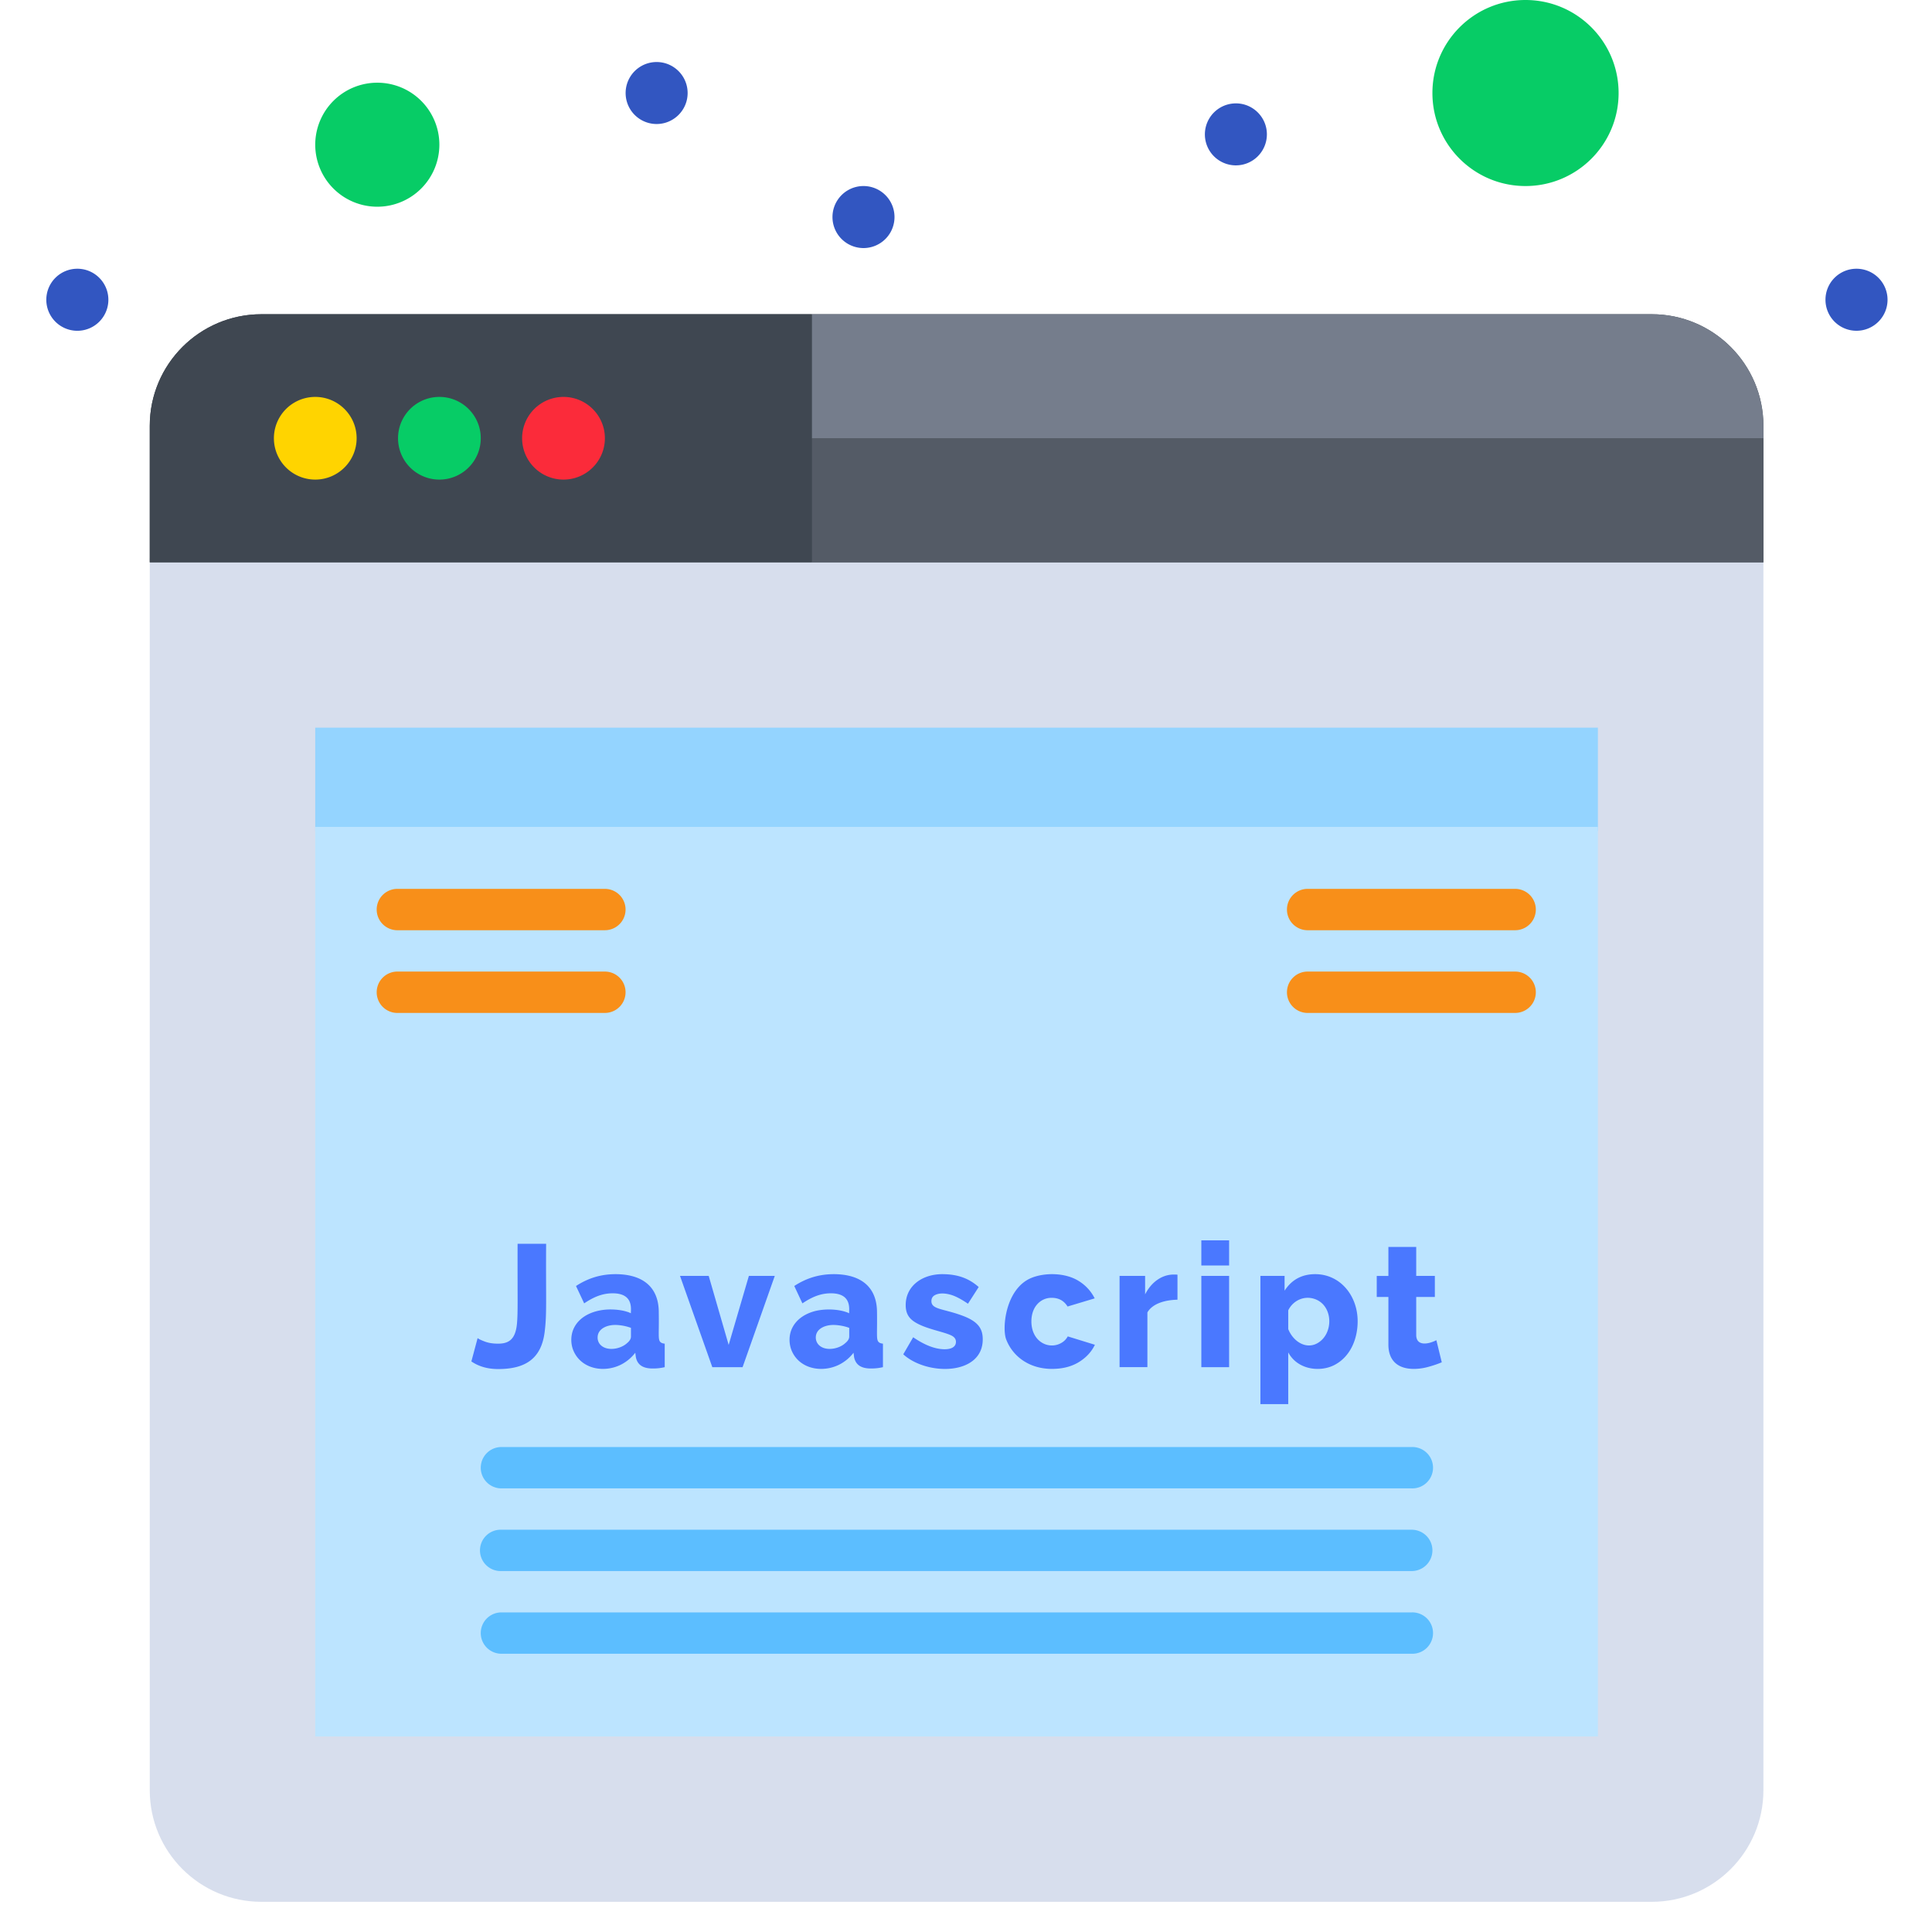 <svg xmlns="http://www.w3.org/2000/svg" width="256" viewBox="0 0 192 192" height="256" version="1.0"><defs><clipPath id="a"><path d="M181 26h6.59v7H181Zm0 0"/></clipPath><clipPath id="b"><path d="M4.59 26H11v7H4.59Zm0 0"/></clipPath></defs><path fill="#d7deed" d="M80.672 55.469h-65.79v122.437c0 6.125 4.966 11.094 11.102 11.094h138.16c6.13 0 11.102-4.969 11.102-11.094V55.47Zm0 0"/><path fill="#07cc66" d="M151.602 0c5.105 0 9.253 4.137 9.253 9.246 0 5.106-4.148 9.242-9.253 9.242-5.11 0-9.25-4.136-9.25-9.242 0-5.11 4.14-9.246 9.25-9.246ZM37.496 8.219a6.164 6.164 0 0 1 6.168 6.16 6.167 6.167 0 0 1-6.168 6.164 6.167 6.167 0 0 1-6.168-6.164 6.164 6.164 0 0 1 6.168-6.16Zm0 0"/><path fill="#94d4ff" d="M31.328 72.313h127.469v10.273H31.328Zm0 0"/><path fill="#bce4ff" d="M31.328 82.176h127.469v90.39H31.328Zm0 0"/><g clip-path="url(#a)"><path fill="#3256c1" d="M184.496 26.707a3.084 3.084 0 0 1 3.086 3.082c0 1.7-1.383 3.082-3.086 3.082a3.08 3.08 0 0 1-3.082-3.082 3.078 3.078 0 0 1 3.082-3.082Zm0 0"/></g><path fill="#3256c1" d="M122.82 10.273c1.7 0 3.082 1.38 3.082 3.079a3.083 3.083 0 0 1-3.082 3.082 3.08 3.08 0 1 1 0-6.16ZM85.813 18.488a3.08 3.08 0 1 1 0 6.164 3.082 3.082 0 1 1 0-6.164ZM65.254 6.164c1.7 0 3.082 1.379 3.082 3.082 0 1.7-1.383 3.078-3.082 3.078a3.08 3.08 0 1 1 0-6.16Zm0 0"/><path fill="#4a78ff" d="M142.746 133.188c-.937.472-2.004.546-2.004-.52v-3.777h1.852v-2.094h-1.852v-2.879h-2.765v2.883h-1.157v2.09h1.157v4.73c0 1.594.937 2.418 2.523 2.418.492 0 .988-.07 1.477-.21.488-.134.925-.286 1.304-.446ZM130.703 126.625c-1.348 0-2.355.574-3.043 1.645v-1.473h-2.402v12.746h2.765v-5.145c.93 1.739 3.145 1.977 4.543 1.278 1.602-.801 2.356-2.57 2.356-4.371 0-2.543-1.73-4.68-4.219-4.68Zm.18 6.883c-1.113.594-2.367-.188-2.86-1.426v-1.86c.493-1.019 1.672-1.542 2.774-1.074 1.73.735 1.726 3.48.086 4.36ZM119.387 126.797h2.761v9.07h-2.761ZM119.387 123.262h2.761v2.5h-2.761ZM116.57 126.664c-.996.02-2.086.629-2.77 1.969v-1.836h-2.538v9.07h2.765v-5.441c.551-.946 1.899-1.242 2.989-1.262v-2.484c-.11-.02-.149-.016-.446-.016ZM105.477 133.457c-1.004.582-2.36.152-2.82-1.156-.274-.774-.231-1.969.425-2.688a1.868 1.868 0 0 1 1.441-.636c.692 0 1.215.289 1.57.863l2.696-.809a4.262 4.262 0 0 0-1.605-1.738c-1.336-.832-3.383-.84-4.711-.285-2.543 1.07-2.914 4.969-2.48 6.101.655 1.703 2.308 2.93 4.55 2.93 1.047 0 1.934-.226 2.668-.672.73-.449 1.262-1.023 1.598-1.726l-2.696-.832a1.61 1.61 0 0 1-.636.648ZM95.79 130.805c-1.974-.766-3.228-.637-3.228-1.5 0-.266.11-.461.313-.578.543-.317 1.36-.172 1.938.058.402.164.863.422 1.382.778l1.067-1.66c-.903-.794-1.973-1.278-3.625-1.278-1.953 0-3.63 1.14-3.63 3.074 0 .742.255 1.211.743 1.574 1.082.797 3.145 1.067 3.883 1.493.246.148.367.336.367.578 0 .57-.555.742-1.121.742-1.106 0-2.215-.566-3.129-1.191l-.984 1.695c2.375 2.16 7.898 2.11 7.898-1.488 0-.989-.387-1.715-1.875-2.297ZM87.156 130.426c0-2.594-1.676-3.801-4.3-3.801-1.415 0-2.7.375-3.922 1.176l.808 1.726c.899-.601 1.766-1 2.832-1 2.215 0 1.754 1.77 1.82 1.985-.925-.438-2.515-.5-3.617-.157-.855.27-1.613.774-2.027 1.575-.379.73-.367 1.664-.043 2.37.805 1.762 2.996 2.15 4.676 1.325a4.169 4.169 0 0 0 1.441-1.191l.051.414c.16.859.797 1.152 1.676 1.152.504 0 .851-.055 1.195-.133v-2.336c-.219-.02-.371-.086-.457-.195-.215-.274-.102-.824-.133-2.91Zm-2.761 2.398c0 .23-.137.45-.399.66-.605.567-1.871.813-2.543.25a1.038 1.038 0 0 1-.379-.82c0-.844.89-1.242 1.742-1.242.47 0 1.075.101 1.579.289ZM72.414 133.656l-1.984-6.86h-2.852l3.211 9.071h3.008l3.2-9.07h-2.575ZM65.469 130.426c0-2.594-1.676-3.801-4.305-3.801-1.414 0-2.691.375-3.922 1.176l.813 1.726c.894-.601 1.765-1 2.836-1 2.21 0 1.75 1.77 1.812 1.985-.59-.282-1.387-.38-2.039-.38-1.422 0-2.95.528-3.602 1.798-.378.73-.37 1.664-.042 2.37.808 1.762 3 2.15 4.675 1.325a4.192 4.192 0 0 0 1.438-1.191l.054.414c.16.859.797 1.152 1.68 1.152a5.02 5.02 0 0 0 1.192-.133v-2.336c-.223-.02-.375-.086-.461-.195-.215-.274-.094-.824-.13-2.91Zm-2.766 2.398c0 .23-.133.45-.394.66-.606.567-1.871.813-2.543.25a1.022 1.022 0 0 1-.375-.82c0-.844.886-1.242 1.742-1.242.469 0 1.07.101 1.57.289ZM54.273 123.605h-2.836c-.011 5.79.04 6.73-.058 7.903-.14 1.597-.809 2.023-1.875 2.023-.496 0-.934-.062-1.309-.203-.375-.14-.617-.254-.73-.348l-.621 2.317c.734.504 1.625.758 2.66.758 2.668 0 4.281-.996 4.621-3.668.234-1.852.113-3.18.148-8.782Zm0 0"/><g clip-path="url(#b)"><path fill="#3256c1" d="M7.688 26.707c1.699 0 3.082 1.379 3.082 3.082a3.084 3.084 0 0 1-6.168 0 3.082 3.082 0 0 1 3.086-3.082Zm0 0"/></g><path fill="#f88f19" d="M150.574 100.664h-20.558a2.056 2.056 0 1 1 0-4.11h20.558a2.055 2.055 0 1 1 0 4.11ZM150.574 92.445h-20.558a2.056 2.056 0 1 1 0-4.11h20.558a2.055 2.055 0 0 1 0 4.11ZM60.113 100.664H39.555a2.056 2.056 0 1 1 0-4.11h20.558a2.055 2.055 0 0 1 0 4.11ZM60.113 92.445H39.555a2.056 2.056 0 1 1 0-4.11h20.558a2.055 2.055 0 1 1 0 4.11Zm0 0"/><path fill="#5cbeff" d="M140.293 147.914H49.832a2.055 2.055 0 0 1 0-4.11h90.461a2.056 2.056 0 1 1 0 4.11ZM140.293 156.129H49.832a2.054 2.054 0 1 1 0-4.105h90.461c1.137 0 2.059.917 2.059 2.05a2.056 2.056 0 0 1-2.059 2.055ZM140.293 164.348H49.832a2.055 2.055 0 0 1 0-4.11h90.461a2.056 2.056 0 1 1 0 4.11Zm0 0"/><path fill="#3f4751" d="M164.145 31.227H25.985c-6.137 0-11.102 4.968-11.102 11.093V55.88h160.363V42.32c0-6.125-4.973-11.093-11.101-11.093Zm0 0"/><path fill="#545b66" d="M80.672 43.55h94.574V55.88H80.672Zm0 0"/><path fill="#757d8c" d="M175.246 42.32v1.23H80.672V31.228h83.473c6.128 0 11.101 4.968 11.101 11.093Zm0 0"/><path fill="#3f4751" d="M25.984 31.227c-6.136 0-11.101 4.968-11.101 11.093V55.88h65.789V31.227Zm0 0"/><path fill="#fb2b3a" d="M56 39.445c2.27 0 4.113 1.84 4.113 4.106 0 2.27-1.843 4.11-4.113 4.11a4.11 4.11 0 0 1-4.113-4.11A4.11 4.11 0 0 1 56 39.445Zm0 0"/><path fill="#07cc66" d="M43.664 39.445c2.27 0 4.113 1.84 4.113 4.106 0 2.27-1.843 4.11-4.113 4.11a4.107 4.107 0 1 1 0-8.216Zm0 0"/><path fill="#ffd400" d="M31.328 39.445c2.27 0 4.113 1.84 4.113 4.106 0 2.27-1.843 4.11-4.113 4.11a4.107 4.107 0 1 1 0-8.216Zm0 0"/></svg>